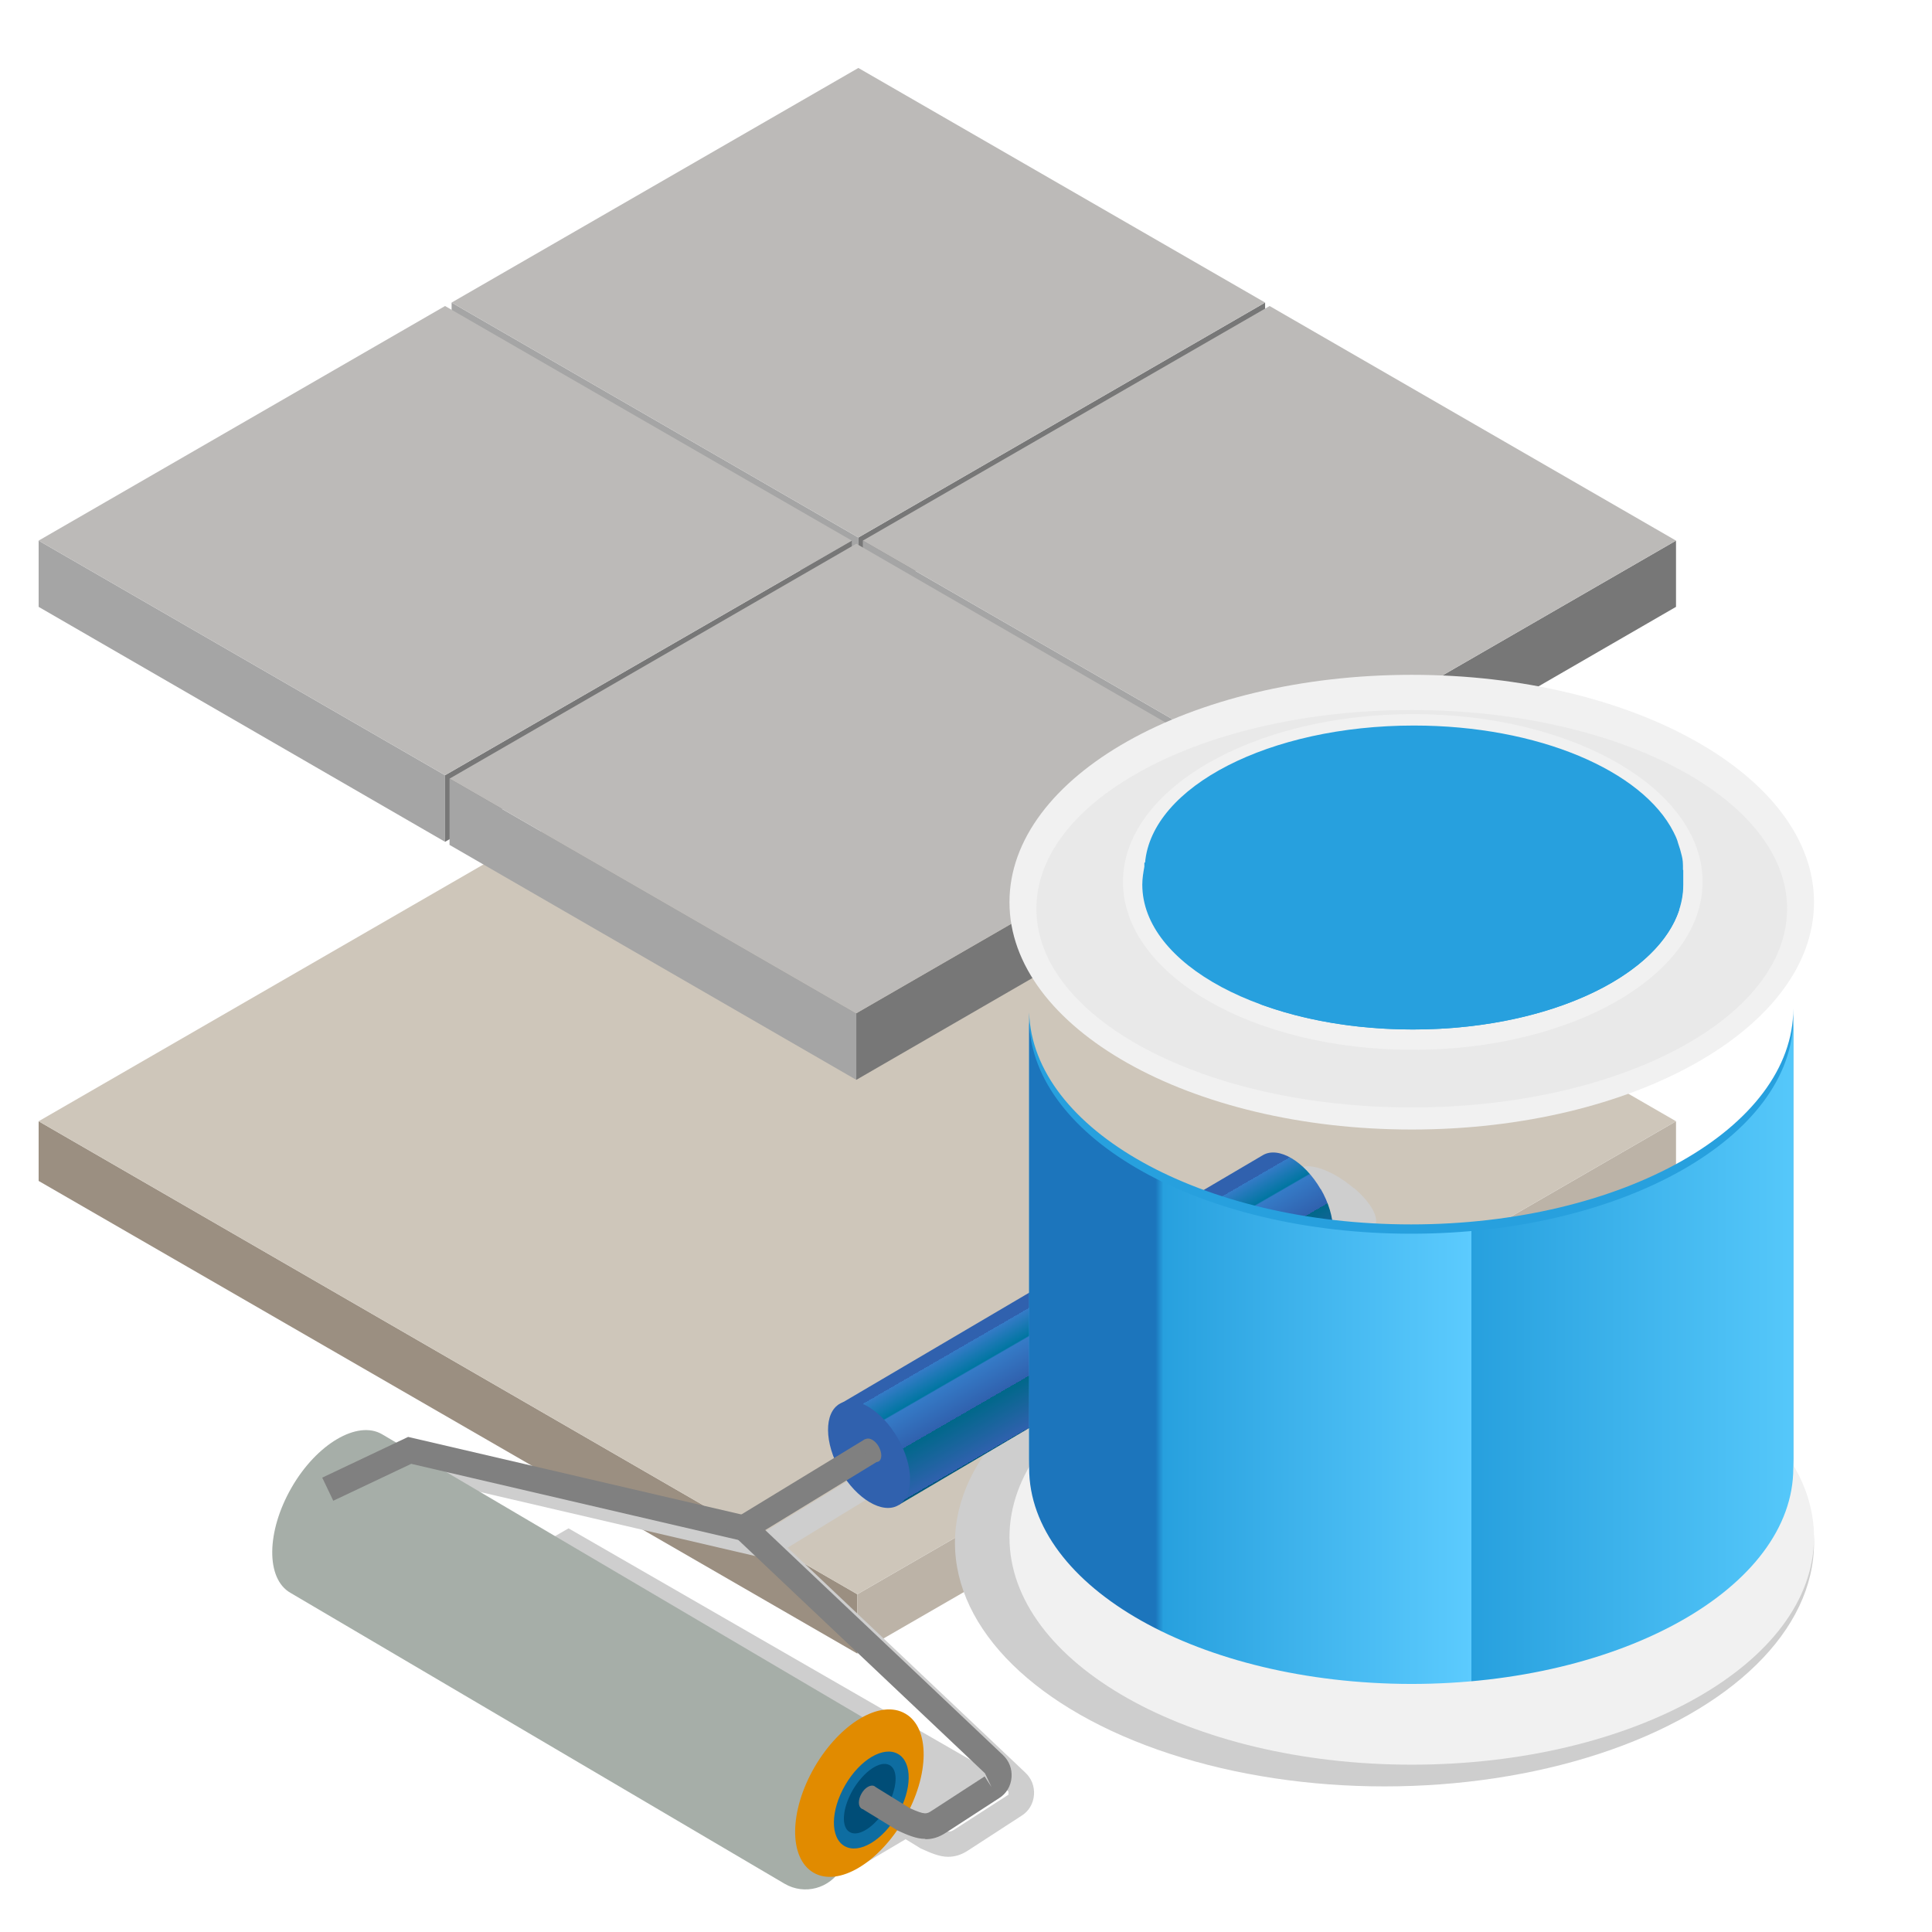 <?xml version="1.0" encoding="utf-8"?>
<svg xmlns="http://www.w3.org/2000/svg" viewBox="0 0 56 56">
  <defs>
    <style>
      .cls-1 {
        fill: #f1f1f1;
      }

      .cls-2 {
        fill: url(#_%C3%82%C3%81_%C3%8F_%C3%8C%C3%8C_%C3%88_%C3%8B%C3%82%C3%8C%C3%9A_1316-2);
      }

      .cls-3 {
        fill: #6d6d6d;
      }

      .cls-4 {
        fill: url(#_%C3%82%C3%81_%C3%8F_%C3%8C%C3%8C_%C3%88_%C3%8B%C3%82%C3%8C%C3%9A_4-2);
      }

      .cls-5 {
        fill: url(#_%C3%82%C3%81_%C3%8F_%C3%8C%C3%8C_%C3%88_%C3%8B%C3%82%C3%8C%C3%9A_3-2);
      }

      .cls-6 {
        fill: url(#_%C3%82%C3%81_%C3%8F_%C3%8C%C3%8C_%C3%88_%C3%8B%C3%82%C3%8C%C3%9A_3-3);
      }

      .cls-7 {
        fill: gray;
      }

      .cls-8 {
        fill: #3061ae;
      }

      .cls-9 {
        fill: #777;
      }

      .cls-10 {
        fill: url(#linear-gradient-2);
      }

      .cls-11, .cls-12 {
        fill: #cecece;
      }

      .cls-13 {
        fill: #a5a5a5;
      }

      .cls-14 {
        fill: url(#linear-gradient);
      }

      .cls-15 {
        fill: url(#_%C3%82%C3%81_%C3%8F_%C3%8C%C3%8C_%C3%88_%C3%8B%C3%82%C3%8C%C3%9A_3);
      }

      .cls-16 {
        fill: url(#_%C3%82%C3%81_%C3%8F_%C3%8C%C3%8C_%C3%88_%C3%8B%C3%82%C3%8C%C3%9A_4);
      }

      .cls-17 {
        fill: #cec6ba;
      }

      .cls-18 {
        isolation: isolate;
      }

      .cls-19 {
        fill: #9b8f81;
      }

      .cls-12, .cls-20, .cls-21 {
        mix-blend-mode: multiply;
      }

      .cls-20, .cls-22 {
        fill: #27a0de;
      }

      .cls-23 {
        fill: #004d77;
      }

      .cls-24 {
        fill: #e9e9e9;
      }

      .cls-25 {
        fill: #bcb3a7;
      }

      .cls-26 {
        fill: #0e6da1;
      }

      .cls-27 {
        fill: #bcbab8;
      }

      .cls-28 {
        fill: url(#_%C3%82%C3%81_%C3%8F_%C3%8C%C3%8C_%C3%88_%C3%8B%C3%82%C3%8C%C3%9A_1348);
      }

      .cls-29 {
        fill: url(#_%C3%82%C3%81_%C3%8F_%C3%8C%C3%8C_%C3%88_%C3%8B%C3%82%C3%8C%C3%9A_1347);
      }

      .cls-30 {
        fill: url(#_%C3%82%C3%81_%C3%8F_%C3%8C%C3%8C_%C3%88_%C3%8B%C3%82%C3%8C%C3%9A_1316);
      }

      .cls-21 {
        fill: #a6aea8;
      }

      .cls-31 {
        fill: #e18b00;
      }

      .cls-32 {
        fill: url(#_%C3%82%C3%81_%C3%8F_%C3%8C%C3%8C_%C3%88_%C3%8B%C3%82%C3%8C%C3%9A_13);
      }

      .cls-33 {
        fill: url(#_%C3%82%C3%81_%C3%8F_%C3%8C%C3%8C_%C3%88_%C3%8B%C3%82%C3%8C%C3%9A_41);
      }
    </style>
    <linearGradient gradientTransform="translate(-133.33 -740.03) rotate(-120)" gradientUnits="userSpaceOnUse" id="linear-gradient" x1="-758.37" x2="-754.75" y1="-246.27" y2="-246.27">
      <stop offset=".02" stop-color="#00577b"/>
      <stop offset=".02" stop-color="#3061ae"/>
      <stop offset=".38" stop-color="#00688a"/>
      <stop offset=".38" stop-color="#3061ae"/>
      <stop offset=".65" stop-color="#357bc7"/>
      <stop offset=".66" stop-color="#0076a1"/>
      <stop offset=".85" stop-color="#357bc7"/>
      <stop offset=".85" stop-color="#3061ae"/>
    </linearGradient>
    <linearGradient data-name="¡ÂÁ˚ÏˇÌÌ˚È „‡‰ËÂÌÚ 41" gradientTransform="translate(-789.94 -740.03) rotate(-60) scale(1 -1)" gradientUnits="userSpaceOnUse" id="______41" x1="-281.12" x2="-275.48" y1="-1092.09" y2="-1092.09">
      <stop offset=".16" stop-color="#e4a300"/>
      <stop offset=".16" stop-color="#fbc800"/>
      <stop offset=".56" stop-color="#fbc800"/>
      <stop offset=".56" stop-color="#ffd600"/>
      <stop offset=".87" stop-color="#ffd600"/>
      <stop offset=".87" stop-color="#f9c600"/>
    </linearGradient>
    <linearGradient data-name="¡ÂÁ˚ÏˇÌÌ˚È „‡‰ËÂÌÚ 4" gradientTransform="translate(-785.9) rotate(-180) scale(1 -1)" gradientUnits="userSpaceOnUse" id="______4" x1="-811.47" x2="-809.93" y1="50.57" y2="53.24">
      <stop offset=".1" stop-color="#007ec7"/>
      <stop offset=".1" stop-color="#3db8ff"/>
      <stop offset=".34" stop-color="#3db8ff"/>
      <stop offset=".34" stop-color="#0076bf"/>
      <stop offset=".62" stop-color="#0076bf"/>
      <stop offset=".62" stop-color="#006aa8"/>
      <stop offset=".98" stop-color="#006aa8"/>
      <stop offset=".98" stop-color="#005c99"/>
    </linearGradient>
    <linearGradient data-name="¡ÂÁ˚ÏˇÌÌ˚È „‡‰ËÂÌÚ 4" gradientTransform="translate(-149.79 -.94) rotate(120.5) scale(1.06 -.92) skewX(-2.42)" href="#______4" id="______4-2" x1="-33.42" x2="-31.23" y1="193.53" y2="193.53"/>
    <linearGradient data-name="¡ÂÁ˚ÏˇÌÌ˚È „‡‰ËÂÌÚ 3" gradientUnits="userSpaceOnUse" id="______3" x1="29.25" x2="52.51" y1="47.93" y2="47.93">
      <stop offset=".16" stop-color="#b8b8b8"/>
      <stop offset=".16" stop-color="#dbdbdb"/>
      <stop offset=".56" stop-color="#dbdbdb"/>
      <stop offset=".56" stop-color="#e8e8e8"/>
      <stop offset=".87" stop-color="#e8e8e8"/>
      <stop offset=".87" stop-color="#d9d9d9"/>
    </linearGradient>
    <linearGradient data-name="¡ÂÁ˚ÏˇÌÌ˚È „‡‰ËÂÌÚ 1348" gradientTransform="translate(-80.24 182.5)" gradientUnits="userSpaceOnUse" id="______1348" x1="110.07" x2="132.98" y1="-144.33" y2="-144.33">
      <stop offset=".16" stop-color="#8c8c8c"/>
      <stop offset=".16" stop-color="#afafaf"/>
      <stop offset=".56" stop-color="#afafaf"/>
      <stop offset=".56" stop-color="#bcbcbc"/>
      <stop offset=".87" stop-color="#bcbcbc"/>
      <stop offset=".87" stop-color="#adadad"/>
    </linearGradient>
    <linearGradient data-name="¡ÂÁ˚ÏˇÌÌ˚È „‡‰ËÂÌÚ 1347" gradientUnits="userSpaceOnUse" id="______1347" x1="30.41" x2="52.55" y1="29.97" y2="29.97">
      <stop offset=".16" stop-color="#666"/>
      <stop offset=".16" stop-color="#898989"/>
      <stop offset=".56" stop-color="#898989"/>
      <stop offset=".56" stop-color="#969696"/>
      <stop offset=".87" stop-color="#969696"/>
      <stop offset=".87" stop-color="#878787"/>
    </linearGradient>
    <linearGradient gradientUnits="userSpaceOnUse" id="linear-gradient-2" x1="29.83" x2="52.73" y1="39.15" y2="39.15">
      <stop offset=".16" stop-color="#1c75bc"/>
      <stop offset=".17" stop-color="#27a0de"/>
      <stop offset=".56" stop-color="#5ccbfe"/>
      <stop offset=".56" stop-color="#27a0de"/>
      <stop offset=".99" stop-color="#58cafc"/>
    </linearGradient>
    <linearGradient data-name="¡ÂÁ˚ÏˇÌÌ˚È „‡‰ËÂÌÚ 3" href="#______3" id="______3-2" y1="29.52" y2="29.52"/>
    <linearGradient data-name="¡ÂÁ˚ÏˇÌÌ˚È „‡‰ËÂÌÚ 1316" gradientUnits="userSpaceOnUse" id="______1316" x1="30.1" x2="51.8" y1="23.39" y2="23.39">
      <stop offset=".13" stop-color="#d9d9d9"/>
      <stop offset=".13" stop-color="#e8e8e8"/>
      <stop offset=".44" stop-color="#e8e8e8"/>
      <stop offset=".44" stop-color="#dbdbdb"/>
      <stop offset=".84" stop-color="#dbdbdb"/>
      <stop offset=".84" stop-color="#b8b8b8"/>
    </linearGradient>
    <linearGradient data-name="¡ÂÁ˚ÏˇÌÌ˚È „‡‰ËÂÌÚ 3" href="#______3" id="______3-3" x1="32.54" x2="49.3" y1="28.05" y2="28.05"/>
    <linearGradient data-name="¡ÂÁ˚ÏˇÌÌ˚È „‡‰ËÂÌÚ 13" gradientUnits="userSpaceOnUse" id="______13" x1="33.11" x2="48.79" y1="25.44" y2="25.44">
      <stop offset=".16" stop-color="#383838"/>
      <stop offset=".16" stop-color="#4f4f4f"/>
      <stop offset=".56" stop-color="#4f4f4f"/>
      <stop offset=".56" stop-color="#919191"/>
      <stop offset=".87" stop-color="#919191"/>
      <stop offset=".87" stop-color="#828282"/>
    </linearGradient>
    <linearGradient data-name="¡ÂÁ˚ÏˇÌÌ˚È „‡‰ËÂÌÚ 1316" href="#______1316" id="______1316-2" x1="33.11" x2="48.79" y1="23.57" y2="23.57"/>
  </defs>
  <g class="cls-18">
    <g id="Layer_1">
      <g>
        <polygon class="cls-19" points="1.12 34.23 24.85 47.93 24.85 46.21 1.12 32.5 1.12 34.23"/>
        <polygon class="cls-25" points="48.58 32.5 24.85 46.21 24.85 47.93 48.58 34.23 48.58 32.5"/>
        <polygon class="cls-17" points="24.85 18.8 1.12 32.5 24.85 46.21 48.58 32.5 24.85 18.8"/>
      </g>
      <g>
        <polygon class="cls-13" points="13.09 10.7 24.88 17.5 24.88 15.58 13.09 8.77 13.09 10.7"/>
        <polygon class="cls-9" points="36.67 8.77 24.88 15.58 24.88 17.5 36.67 10.7 36.67 8.77"/>
        <polygon class="cls-27" points="24.88 1.97 13.09 8.77 24.88 15.58 36.67 8.77 24.88 1.97"/>
      </g>
      <g>
        <polygon class="cls-13" points="25.01 17.59 36.8 24.4 36.8 22.47 25.01 15.67 25.01 17.59"/>
        <polygon class="cls-9" points="48.58 15.67 36.8 22.47 36.8 24.4 48.58 17.59 48.58 15.67"/>
        <polygon class="cls-27" points="36.8 8.87 25.01 15.67 36.8 22.47 48.58 15.67 36.8 8.87"/>
      </g>
      <g>
        <polygon class="cls-13" points="1.12 17.59 12.9 24.4 12.9 22.47 1.12 15.67 1.12 17.59"/>
        <polygon class="cls-9" points="24.69 15.67 12.9 22.47 12.9 24.4 24.69 17.59 24.69 15.67"/>
        <polygon class="cls-27" points="12.9 8.87 1.12 15.67 12.9 22.47 24.69 15.67 12.9 8.87"/>
      </g>
      <g>
        <polygon class="cls-13" points="13.03 24.49 24.82 31.3 24.82 29.37 13.03 22.57 13.03 24.49"/>
        <polygon class="cls-9" points="36.6 22.57 24.82 29.37 24.82 31.3 36.6 24.49 36.6 22.57"/>
        <polygon class="cls-27" points="24.82 15.76 13.03 22.57 24.82 29.37 36.6 22.57 24.82 15.76"/>
      </g>
      <ellipse class="cls-11" cx="40.13" cy="44.72" rx="12.45" ry="7.06"/>
      <g>
        <path class="cls-11" d="M39.25,34.44c.57.48.8,1.01.52,1.16l-7.44,4.32c-.68-.59-1.38-1.17-2.1-1.73l7.48-4.34c.28-.16.97.11,1.53.59Z"/>
        <path class="cls-12" d="M22.06,45.15l6.38,6.04-11.96-6.89-4.49,2.59,9.56,5.47,3.23,1.82,1.47-.87.44.27c.29.13.54.24.79.24.19,0,.38-.05.59-.19l1.54-1c.21-.13.34-.35.36-.6.02-.25-.07-.48-.25-.65l-6.89-6.52,3.29-2.01-.39-.63-3.57,2.18-9.69-2.26-2.49,1.19.32.67,2.26-1.07,9.49,2.21ZM28.99,51.7l.24.23v.09s-1.55,1-1.55,1c-.14.09-.19.12-.63-.08l-.07-.04,2.01-1.19Z"/>
        <g>
          <path class="cls-21" d="M8.45,43.12c.73-1.27,1.91-1.96,2.62-1.55l15.47,9.11c-.75,1.14-1.47,2.3-2.15,3.48-.34.58-1.07.78-1.65.44l-14.32-8.43c-.72-.41-.7-1.78.03-3.05Z"/>
          <g>
            <path class="cls-14" d="M38.28,34.47c-.47-.81-1.22-1.25-1.67-.99l-12.32,7.25c.62.94,1.2,1.91,1.76,2.89l12.25-7.22c.46-.26.45-1.13-.02-1.94Z"/>
            <path class="cls-8" d="M26.04,43.63c.46-.26.45-1.14-.02-1.95-.47-.81-1.22-1.26-1.68-.99-.46.26-.45,1.14.02,1.95.47.81,1.22,1.26,1.68.99Z"/>
          </g>
          <polygon class="cls-7" points="21.5 44.66 21.67 43.94 11.83 41.65 9.34 42.83 9.66 43.5 11.92 42.43 21.5 44.66"/>
          <g>
            <path class="cls-33" d="M8.23,42.18c.73-1.27,1.91-1.96,2.62-1.55l15.47,9.11c-.97,1.47-1.89,2.99-2.75,4.54l-15.37-9.05c-.72-.41-.7-1.78.03-3.05Z"/>
            <path class="cls-31" d="M23.58,54.28c-.72-.42-.71-1.78.03-3.06.74-1.27,1.91-1.97,2.63-1.55.72.41.71,1.78-.03,3.06-.74,1.27-1.91,1.97-2.63,1.55Z"/>
            <path class="cls-16" d="M24.3,51.61c.42-.74,1.11-1.14,1.52-.9l.25.16c-.56.85-1.09,1.73-1.6,2.63l-.2-.13c-.42-.24-.41-1.03.02-1.77Z"/>
            <path class="cls-26" d="M24.48,53.51c-.42-.24-.41-1.03.02-1.77.43-.74,1.11-1.14,1.53-.9s.41,1.03-.02,1.77c-.43.74-1.11,1.14-1.53.9Z"/>
            <g>
              <path class="cls-4" d="M25.82,52.46c-.32.53-.79.85-1.06.71l-.16-.09c.41-.62.8-1.27,1.18-1.92l.13.08c.27.14.23.69-.08,1.22Z"/>
              <path class="cls-23" d="M25.78,51.16c.27.14.23.69-.08,1.23-.32.54-.79.86-1.06.72-.27-.14-.23-.69.08-1.23.32-.54.79-.86,1.06-.72Z"/>
            </g>
          </g>
          <path class="cls-7" d="M26.83,53.31c.19,0,.38-.05.59-.19l1.54-1c.21-.13.34-.35.36-.6.02-.25-.07-.48-.25-.65l-6.89-6.52,3.29-2.01-.39-.63-4.12,2.51,7.59,7.18.19.4-.2-.31-1.54,1c-.14.09-.19.12-.63-.08l-1.02-.63-.39.63,1.06.65c.29.13.54.24.79.24Z"/>
          <path class="cls-7" d="M25.47,42.36c.1-.06.1-.25,0-.43-.1-.18-.27-.27-.37-.22-.1.06-.1.25,0,.43.1.18.27.27.37.22Z"/>
          <path class="cls-7" d="M24.97,52.42c-.1-.06-.1-.25,0-.43s.27-.27.37-.22c.1.06.1.25,0,.43s-.27.27-.37.22Z"/>
        </g>
      </g>
      <g>
        <g>
          <g>
            <path class="cls-15" d="M40.87,51.78c6.42,0,11.62-2.94,11.62-6.56v-1.13c-7.7.46-15.46.61-23.24.51v.62c0,3.62,5.2,6.56,11.62,6.56Z"/>
            <path class="cls-1" d="M29.26,44.56c0,3.64,5.22,6.59,11.66,6.59s11.66-2.95,11.66-6.59c0-3.64-5.22-6.59-11.66-6.59-6.44,0-11.66,2.95-11.66,6.59Z"/>
          </g>
          <path class="cls-28" d="M40.91,50.55c6.12,0,11.08-2.8,11.08-6.26v-18.5c-7.34.44-14.73.58-22.15.49v18.02c0,3.45,4.95,6.25,11.07,6.26Z"/>
          <path class="cls-29" d="M29.84,26.62v2.67c1.53,2.62,5.89,4.51,11.04,4.51,5.24,0,9.67-1.96,11.12-4.65v-3.02c-7.35.42-14.74.57-22.15.49Z"/>
          <path class="cls-22" d="M51.98,29.23c0,3.46-4.96,6.26-11.08,6.26-6.06,0-10.97-2.74-11.07-6.15v12.94c0,3.45,4.95,6.25,11.07,6.26,6.12,0,11.08-2.8,11.08-6.26v-13.05Z"/>
          <path class="cls-10" d="M51.98,29.5c0,3.46-4.96,6.26-11.08,6.26-6.06,0-10.97-2.74-11.07-6.15v12.94c0,3.45,4.95,6.25,11.07,6.26,6.12,0,11.08-2.8,11.08-6.26v-13.05Z"/>
          <path class="cls-3" d="M29.84,26.24c0,3.47,4.98,6.28,11.11,6.28,6.14,0,11.11-2.81,11.11-6.28,0-3.47-4.98-6.28-11.11-6.28-6.14,0-11.11,2.81-11.11,6.28Z"/>
          <g>
            <path class="cls-5" d="M40.87,33.37c6.42,0,11.62-2.94,11.62-6.56v-1.13c-7.7.46-15.46.61-23.24.51v.62c0,3.62,5.2,6.56,11.62,6.56Z"/>
            <path class="cls-1" d="M29.26,26.15c0,3.64,5.22,6.59,11.66,6.59,6.44,0,11.66-2.95,11.66-6.59,0-3.64-5.22-6.59-11.66-6.59-6.44,0-11.66,2.95-11.66,6.59Z"/>
          </g>
          <g>
            <path class="cls-30" d="M40.95,20.03c-5.99,0-10.85,2.57-10.85,5.74v.99c7.19-.4,14.43-.54,21.69-.45v-.54c0-3.17-4.85-5.74-10.84-5.74Z"/>
            <path class="cls-24" d="M51.8,26.34c0-3.18-4.87-5.76-10.88-5.76-6.01,0-10.88,2.58-10.88,5.76,0,3.18,4.87,5.76,10.88,5.76,6.01,0,10.88-2.58,10.88-5.76Z"/>
          </g>
        </g>
        <g>
          <path class="cls-6" d="M40.92,30.89c4.62,0,8.37-2.17,8.37-4.85v-.84c-5.55.34-11.14.45-16.74.38v.46c0,2.68,3.74,4.85,8.37,4.85Z"/>
          <path class="cls-1" d="M32.55,25.56c0,2.69,3.76,4.87,8.4,4.87,4.64,0,8.4-2.18,8.4-4.87,0-2.69-3.76-4.87-8.4-4.86-4.64,0-8.4,2.18-8.4,4.86Z"/>
        </g>
        <path class="cls-32" d="M48.79,25.22v.4s0,.02,0,.02c0,2.32-3.51,4.2-7.84,4.2s-7.84-1.88-7.84-4.2c0-.18.03-.35.06-.52,0-.04,0-.07,0-.11.2-2.21,3.61-3.98,7.79-3.98s7.68,1.8,7.81,4.05c0,.04,0,.09,0,.13Z"/>
        <path class="cls-22" d="M48.79,25.22v.4s0,.02,0,.02c0,2.32-3.51,4.2-7.84,4.2s-7.84-1.88-7.84-4.2c0-.18.03-.35.06-.52,0-.04,0-.07,0-.11,1.97-1.05,4.71-1.71,7.73-1.71s5.89.68,7.87,1.78c0,.04,0,.09,0,.13Z"/>
        <path class="cls-20" d="M48.66,26.37s.03-.1.04-.15c.02-.07.04-.14.05-.21.02-.1.02-.19.03-.29,0-.03,0-.06,0-.08,0,0,0,0,0-.01h0s0-.01,0-.01v-.4s0-.02,0-.04c0-.03,0-.06,0-.09,0-.01,0-.02,0-.04,0-.1-.02-.21-.05-.31-.02-.08-.04-.16-.07-.24-.01-.04-.03-.08-.04-.13-.03-.09-.07-.17-.11-.25,0,0,0,0,0,0h0c-.9-1.78-3.92-3.09-7.53-3.09-4.19,0-7.6,1.77-7.79,3.98,0,.04,0,.07,0,.11-.04.17-.06.35-.06.52,0,.49.16.96.45,1.4,1.02-1.67,3.94-2.89,7.41-2.89,1.73,0,3.32.3,4.61.81h0c0,2.32-3.51,4.2-7.84,4.2-.43,0-.84-.02-1.25-.06,1.26.47,2.79.74,4.45.74,3.65,0,6.7-1.34,7.58-3.14.01-.02.02-.05.03-.07.04-.08.07-.17.1-.25Z"/>
        <path class="cls-2" d="M33.17,26.03c.1-2.26,3.55-4.08,7.8-4.08,4.15,0,7.53,1.73,7.79,3.92,0-.07.02-.14.02-.22,0,0,0-.02,0-.02h0v-.4c0-2.31-3.49-4.18-7.81-4.18-4.25,0-7.7,1.82-7.8,4.08-.04.17-.07.34-.07.52,0,.16.02.31.05.47,0-.03,0-.06.02-.08Z"/>
      </g>
    </g>
  </g>
</svg>